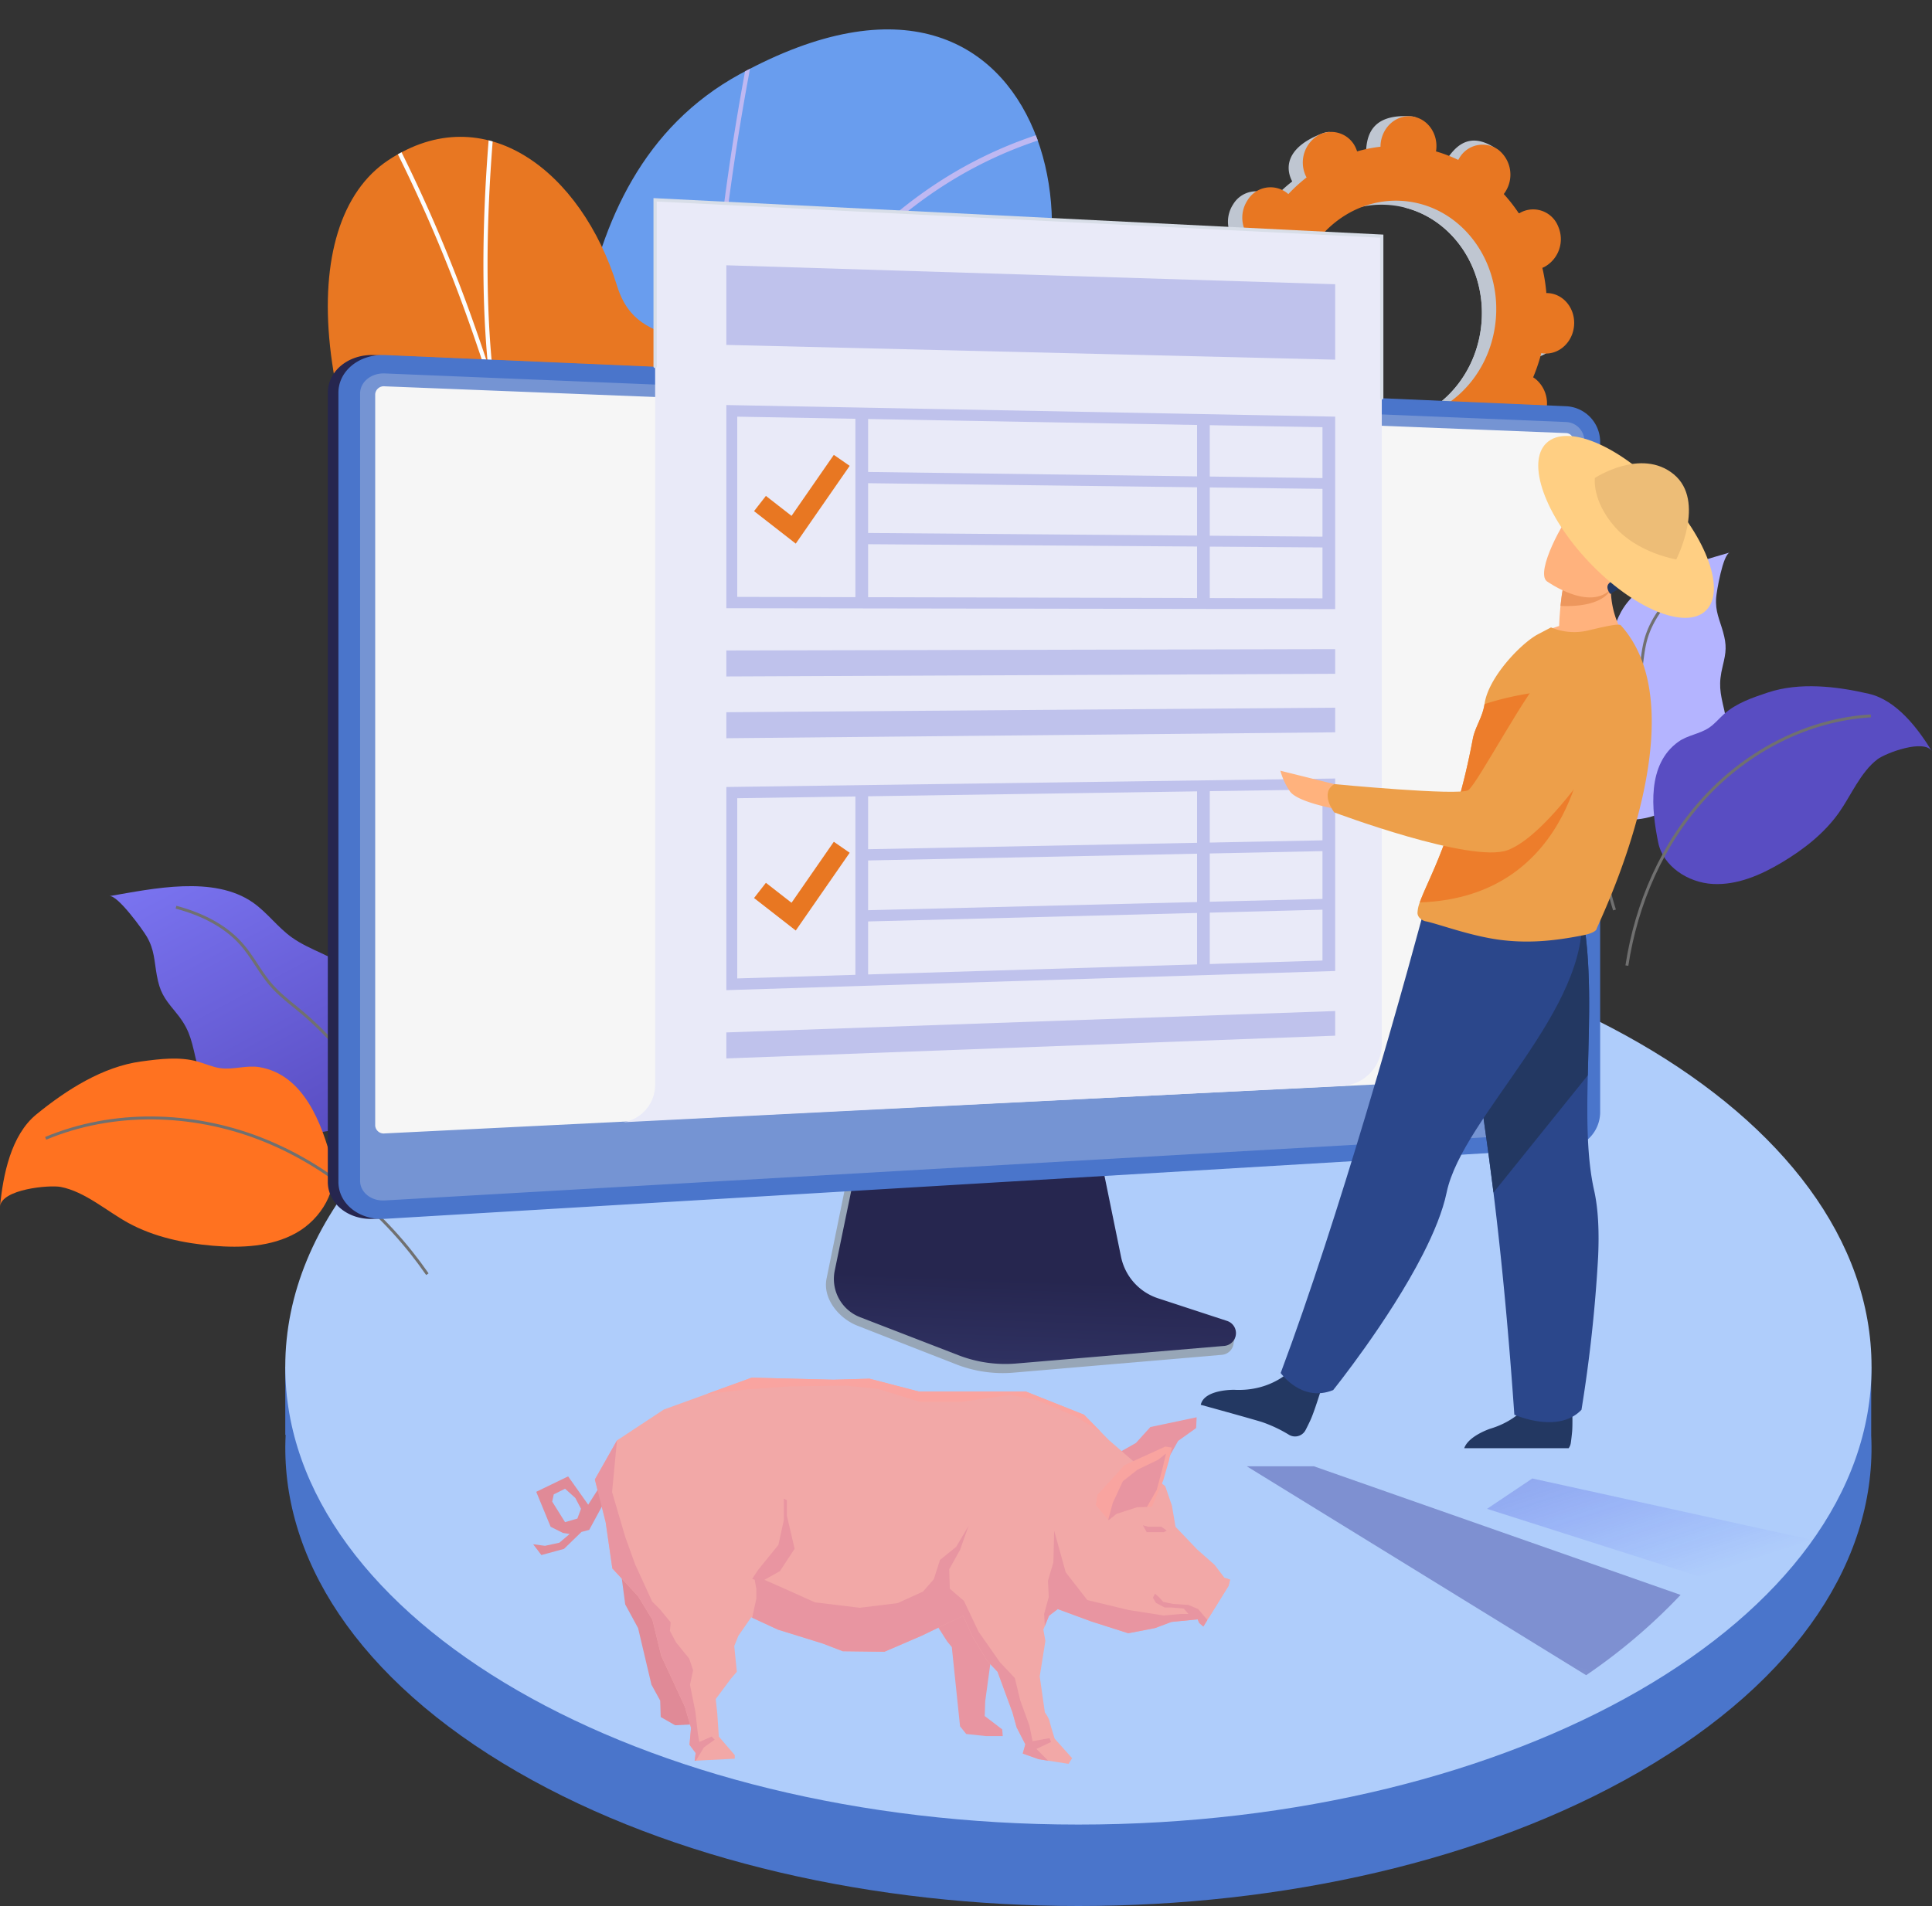 <svg xmlns="http://www.w3.org/2000/svg" xmlns:xlink="http://www.w3.org/1999/xlink" width="662.269" height="653.527" viewBox="0 0 662.269 653.527">
  <rect x="0" y="0" width="662.269" height="653.527" fill="#333333" stroke="none"/>
  <defs>
    <linearGradient id="linear-gradient" x1="-7.146" y1="0.935" x2="-6.204" y2="1.802" gradientUnits="objectBoundingBox">
      <stop offset="0" stop-color="#8b8bff"/>
      <stop offset="0.617" stop-color="#b4b4ff"/>
    </linearGradient>
    <linearGradient id="linear-gradient-2" x1="-1.205" y1="0.095" x2="-0.258" y2="0.095" gradientUnits="objectBoundingBox">
      <stop offset="0" stop-color="#7c76f3"/>
      <stop offset="1" stop-color="#594dc2"/>
    </linearGradient>
    <linearGradient id="linear-gradient-3" x1="0.208" y1="-0.117" x2="0.853" y2="0.972" xlink:href="#linear-gradient-2"/>
    <linearGradient id="linear-gradient-4" x1="0.698" y1="0.643" x2="-0.389" y2="-0.574" gradientUnits="objectBoundingBox">
      <stop offset="0" stop-color="#0006ff" stop-opacity="0"/>
      <stop offset="1" stop-color="#302c8b"/>
    </linearGradient>
    <linearGradient id="linear-gradient-5" x1="-2.242" y1="0.753" x2="-1.597" y2="-0.386" gradientUnits="objectBoundingBox">
      <stop offset="0" stop-color="#5457d4" stop-opacity="0"/>
      <stop offset="1" stop-color="#302c8b"/>
    </linearGradient>
    <clipPath id="clip-path">
      <rect id="Rectangle_5717" data-name="Rectangle 5717" width="264.774" height="378.16" transform="translate(0)" fill="none"/>
    </clipPath>
    <clipPath id="clip-path-2">
      <path id="Path_57879" data-name="Path 57879" d="M887.724,1018c-34.091-70.137,13.8-103.144,32.216-121.007,27.771-26.939,43.045-67.072,2.863-87.165s1.3-100.736,51.058-135.493c48.7-34.013,28.778-170.146-81.983-109.556-66.147,36.185-56.862,129.074-60.556,177.152s-57.9,49.038-40.007,109.025c15.285,51.239,35.411,113.538,12.074,146.87S904.433,1052.371,887.724,1018Z" transform="translate(-787.704 -549.433)" fill="none"/>
    </clipPath>
    <clipPath id="clip-path-3">
      <path id="Path_57882" data-name="Path 57882" d="M717.494,1134.4c31.6-71.055-45-94.567-11.234-189.336,8.98-25.206,34.007-70.071,21.262-98.236-14.52-32.088-39.1-16.392-46.854-41.443-12.124-39.153-45.295-64.915-78.337-43.127-32.612,21.5-27.75,92.678,20.652,167.971,28.987,58.212,25.331,70.623,11.35,98.788-9.793,19.727-47.572,66.129-28.923,98.371S705.848,1160.589,717.494,1134.4Z" transform="translate(-581.52 -754.301)" fill="none"/>
    </clipPath>
    <linearGradient id="linear-gradient-6" x1="0.434" y1="1.819" x2="0.507" y2="0.645" gradientUnits="objectBoundingBox">
      <stop offset="0" stop-color="#444b8c"/>
      <stop offset="0.996" stop-color="#26264f"/>
    </linearGradient>
    <linearGradient id="linear-gradient-7" x1="0.378" y1="0.48" x2="0.132" y2="0.522" gradientUnits="objectBoundingBox">
      <stop offset="0" stop-color="#444b8c"/>
      <stop offset="0.395" stop-color="#383c74"/>
      <stop offset="0.996" stop-color="#26264f"/>
    </linearGradient>
  </defs>
  <g id="Group_4003" data-name="Group 4003" transform="translate(-282.21 -66.953)">
    <path id="Path_1" data-name="Path 1" d="M616.141,371.1h.01V347.745h-4.212c-9.478-30.429-34.566-59.556-75.3-83.076-106.175-61.3-278.319-61.3-384.495,0-40.737,23.52-65.825,52.647-75.3,83.076H72.51V371.1h.126c-2.086,41.679,24.407,83.747,79.5,115.558,106.177,61.3,278.321,61.3,384.5,0C591.737,454.846,618.23,412.778,616.141,371.1Z" transform="translate(307.488 187.847)" fill="#4a75cb" fill-rule="evenodd"/>
    <g id="Group_2" data-name="Group 2" transform="translate(818.705 256.408)">
      <path id="Path_3" data-name="Path 3" d="M428.22,217.266c1.6,6.795-1.273,13.867-5.054,19.734-4.12,6.4-9.566,12.174-16.492,15.32s-15.48,3.308-21.861-.837c-7.572-4.921-10.6-14.593-11.112-23.609-.269-4.706.022-9.571,1.975-13.86,2.743-6.022,8.1-10.4,11.277-16.191,2.505-4.575,3.342-9.9,5.846-14.413,6.835-12.337,24.677-16.654,37.253-20.346-2.347.689-4.5,13.325-4.661,15.571-.337,4.588,1.19,7.423,2.372,11.627,1.3,4.64,1.07,6.888-.086,11.6C426.121,208.2,426.714,210.87,428.22,217.266Z" transform="translate(-373.617 -163.065)" fill="url(#linear-gradient)"/>
      <path id="Path_4" data-name="Path 4" d="M408.857,170.044c-5.7,4.937-10.624,11.121-12.594,18.4-1.3,4.79-1.273,9.858-2.562,14.649-1.048,3.9-2.939,7.511-4.579,11.2a94.482,94.482,0,0,0-3.529,66.714" transform="translate(-368.647 -158.45)" fill="none" stroke="#707070" stroke-miterlimit="10" stroke-width="1"/>
      <g id="Group_1" data-name="Group 1" transform="translate(21.185 45.837)">
        <path id="Path_5" data-name="Path 5" d="M393.494,244.2c-2.283-11.255-3.937-26.742,6.944-34.52,3.116-2.228,7.233-2.636,10.426-4.751,1.974-1.307,3.484-3.193,5.251-4.766,4.172-3.71,9.627-5.567,14.923-7.333,10.909-3.64,23.637-2.158,34.716.427,9.446,2.2,16.736,11.8,21.6,19.721-2.7-4.4-15.91.633-18.646,2.695-5.84,4.4-9.134,12.523-13.269,18.352-5.024,7.082-12.024,12.553-19.474,17.013-7.233,4.333-15.367,7.886-23.785,7.416S395.169,252.464,393.494,244.2Z" transform="translate(-382.767 -190.656)" fill="url(#linear-gradient-2)"/>
        <path id="Path_6" data-name="Path 6" d="M470,196.777c-21.543,1.273-42.069,11.953-56.74,27.782s-23.642,36.505-26.89,57.839" transform="translate(-386.369 -186.609)" fill="none" stroke="#707070" stroke-miterlimit="10" stroke-width="1"/>
      </g>
    </g>
    <path id="Path_88" data-name="Path 88" d="M271.88,0c150.155,0,271.88,70.278,271.88,156.97S422.035,313.94,271.88,313.94,0,243.662,0,156.97C0,106.689,40.948,61.929,104.839,33.111,150.765,12.4,208.815,0,271.88,0Z" transform="translate(379.994 378.619)" fill="#afcdfb"/>
    <g id="Group_4" data-name="Group 4" transform="translate(282.21 370.793)">
      <path id="Path_8" data-name="Path 8" d="M102.808,290.9c1.8,7.9,8.4,13.8,15.335,17.992,7.559,4.564,16.183,7.806,25.007,7.554s17.822-4.452,22.358-12.026c5.383-8.993,3.6-20.616-.463-30.279-2.12-5.042-4.906-9.964-9.13-13.438-5.931-4.876-13.751-6.7-20.014-11.122-4.946-3.491-8.532-8.609-13.446-12.039-13.418-9.371-34.219-4.768-49.209-2.2,2.8-.48,11.484,11.6,12.8,13.852,2.695,4.61,2.548,8.343,3.462,13.328,1.008,5.5,2.4,7.725,6.007,12.046C100.374,280.38,101.115,283.462,102.808,290.9Z" transform="translate(-35.748 -231.919)" fill="url(#linear-gradient-3)"/>
      <path id="Path_9" data-name="Path 9" d="M86.985,236.269c8.466,2.234,16.747,6.17,22.517,12.755,3.794,4.329,6.356,9.625,10.144,13.961,3.083,3.529,6.894,6.33,10.488,9.34a109.648,109.648,0,0,1,37.716,67.736" transform="translate(-26.662 -229.042)" fill="none" stroke="#707070" stroke-miterlimit="10" stroke-width="1"/>
      <g id="Group_3" data-name="Group 3" transform="translate(0 59.123)">
        <path id="Path_10" data-name="Path 10" d="M164.437,302.877c-3.364-12.9-9.541-29.88-24.851-32.435-4.384-.733-8.883.942-13.292.366-2.725-.356-5.258-1.55-7.9-2.287-6.241-1.74-12.873-.891-19.294-.03-13.231,1.773-25.738,9.812-35.967,18.158-8.722,7.117-11.426,20.831-12.455,31.576.57-5.965,16.907-7.457,20.809-6.706,8.33,1.6,15.91,8.394,23.195,12.362,8.848,4.818,18.937,6.947,28.976,7.8,9.75.826,20.04.38,28.574-4.406S166.908,312.347,164.437,302.877Z" transform="translate(-50.674 -267.507)" fill="#ff7220"/>
        <path id="Path_11" data-name="Path 11" d="M60.092,286.76c23.1-9.665,49.948-9,73.313.008s43.268,25.988,57.539,46.568" transform="translate(-44.446 -259.406)" fill="none" stroke="#707070" stroke-miterlimit="10" stroke-width="1"/>
      </g>
    </g>
    <g id="Group_13" data-name="Group 13" transform="translate(709.599 569.713)" opacity="0.38">
      <path id="Path_63" data-name="Path 63" d="M352.705,329.092l110.618,35.313,14.45-21.675L368.221,318.685Z" transform="translate(-270.348 -314.508)" fill-rule="evenodd" fill="url(#linear-gradient-4)"/>
      <path id="Path_64" data-name="Path 64" d="M334.388,339.417l116.329,71.629a197.48,197.48,0,0,0,32.368-27.531l-125.7-44.1Z" transform="translate(-334.388 -339.417)" fill-rule="evenodd" fill="url(#linear-gradient-5)"/>
    </g>
    <g id="Group_4002" data-name="Group 4002" transform="translate(464.971 539.325)">
      <path id="Path_1026" data-name="Path 1026" d="M313.071,257.507l-2.379,2.641L308.31,262l.528,1.851,1.467,2.305,6.734-10.855.528-2.117-1.6-.582Z" transform="translate(-78.676 -183.897)" fill="#f9a4a0"/>
      <g id="Group_4001" data-name="Group 4001" transform="translate(0 0)">
        <path id="Path_1018" data-name="Path 1018" d="M247.327,251.7l1.586,11.99,4.406,8.112,4.582,19.4,3,5.461.179,5.64,4.934,2.823,7.05-.352-9.87-22.922-6.7-25.032Z" transform="translate(-217.356 -185.942)" fill="#e08a97"/>
        <path id="Path_1019" data-name="Path 1019" d="M280.281,264.162l4.057,6.35,1.586,1.938,2.82,27.152,2.117,2.641,6.7.707h5.819l-.176-2.29-6-4.582.176-5.119,2.648-19.393-8.818-17.278Z" transform="translate(-142.415 -180.064)" fill="#e895a1"/>
        <path id="Path_1020" data-name="Path 1020" d="M299.182,248.458l6.878-3.881L311,239.116l15.865-3.351-.172,3.7-6.171,4.406-10.049,17.809Z" transform="translate(-99.432 -222.188)" fill="#e895a1"/>
        <path id="Path_1021" data-name="Path 1021" d="M412.3,244.312l8.46,8.64,7.933,6.876,11.46,8.991,2.292,6.7,1.234,7.232,7.4,7.753,5.995,5.294,3.35,4.4,1.941.7-.527,2.118L453.2,316.951l-1.408-1.234-.527-1.231-8.994.877-5.641,2.118-9.168,1.765-12.7-4.057-11.459-4.23-3,2.289-1.935,4.761.7,3.883-1.942,12.157,1.762,12.344a13.424,13.424,0,0,1,1.585,2.822c0,.527,1.765,6.175,1.765,6.175l5.992,6.7-1.234,1.938-10.225-1.588-5.464-1.938.881-3.169-2.993-5.822-1.415-5.114-5.111-13.928-3.526-3.7-5.111-8.46-3.172-7.052-14.285,6.872L343.9,325.589l-14.282-.174-6.879-2.645-15.336-4.76-9.167-4.23-4.41,6.342-1.408,3.53.877,8.814-2.112,2.469-5.114,6.876.527,4.937.531,7.933,5.464,6.352v1.234l-13.748.7.347-2.646-2.112-2.822.524-5.815-2.108-7.229L267.379,327l-3-12.337-4.937-8.11-8.814-9.518-2.292-15.869-3.7-14.632,7.583-13.4,16.046-10.585,30.145-10.929,28.033.7,12.34-.35,16.924,4.407h36.673Z" transform="translate(-223.481 -231.618)" fill="#f2a8a7"/>
        <path id="Path_1022" data-name="Path 1022" d="M304.135,261.926l-2.644,2.117-4.409-5.116.531-3.52,9.34-10.228,13.931-6.344,2.292.348-1.059,4.588-1.937,6.7-3.879,8.991-5.116.179Z" transform="translate(-104.208 -215.206)" fill="#f9a4a0"/>
        <path id="Path_1023" data-name="Path 1023" d="M261.092,245.306l-4.053,6.349-6.879-9.7-10.932,5.291,4.937,11.99,4.233,2.115,2.292.347-3.529,3-4.934,1.064-4.053-.534,2.819,3.7,7.756-2.115L254.74,261l2.645-.7,5.648-10.405Zm-7.76,11.109-4.23,1.234L244.7,250.6l.53-2.469,3.877-1.945,3.523,3.173,1.945,3.706Z" transform="translate(-238.173 -208.106)" fill="#e08a97"/>
        <path id="Path_1024" data-name="Path 1024" d="M341.125,273.114l-5.291-.352-3.351-.7-1.41-1.592-1.407-1.231-.71,1.41,1.058,1.762,3,1.589h2.468l4.054.352,1.589,1.855h-2.647l-5.819.524-11.9-1.848-14.28-3.441-7.411-9.522-3.958-14.279-.269,10.846-1.854,6.343.269,5.554-1.586,5.823.24,4.131,1.432-3.517,3-2.289,11.459,4.23,12.7,4.057,9.17-1.765,5.64-2.116,8.994-.879.528,1.231,1.406,1.234,1.4-2.245-3.159-3.747Z" transform="translate(-116.513 -195.187)" fill="#e895a1"/>
        <path id="Path_1025" data-name="Path 1025" d="M264.21,271.676l6.612-3.7,5.023-7.67-2.644-11.37v-5.289l-1.055-.531v7.405l-1.855,8.463-6.874,8.464-2.117,3.172Z" transform="translate(-186.226 -201.637)" fill="#e995a1"/>
        <path id="Path_1028" data-name="Path 1028" d="M315.537,241.675l-7.14,3.437-5.023,3.965-3.44,7.408-1.548,5.746.141.16,2.644-2.117,7.05-2.289,3.428-.122,3.361-5.874,1.851-6.878,1.324-5.551Z" transform="translate(-101.244 -213.554)" fill="#e895a1"/>
        <path id="Path_1030" data-name="Path 1030" d="M288.378,249.657l-.265,7.933,7.405,11.108,8.195,10.58,5.826,12.956,3.434,9.522,3.178,13.487-2.916,1.855-2.117-5.557-5.288-12.428-1.848-7.4-4.761-5.557-5.285-7.667-2.91-6.35-4.233-4.758-6.35-2.91,1.586-9.522Z" transform="translate(-142.048 -190.595)" fill="#f2a8a7"/>
        <path id="Path_1032" data-name="Path 1032" d="M252.218,238.188l-7.584,13.4,3.7,14.631,2.293,15.869,8.815,9.519,4.937,8.112,3,12.336,8.108,17.458,2.11,7.229-.524,5.816,2.114,2.82-.349,2.648.435-.026,2.737-4.553,3.7-2.647-1.059-1.062-4.23,1.855-.531-3.178-.793-7.14-1.851-9.256,1.058-5.026-1.324-3.965-4.5-5.554-2.117-3.965.268-2.913-3.7-4.5-2.647-2.641-5.819-12.693-3.434-9.522-4.5-15.338Z" transform="translate(-223.481 -216.676)" fill="#e895a1"/>
        <path id="Path_1033" data-name="Path 1033" d="M325.482,258.789l-2.114,6.609-3.7,4.233-8.729,3.965-12.956,1.589-15.341-1.851-10.577-4.758-6.612-2.91-3.7-1.324.793,4.5v3.175L261.1,278.6l8.844,4.083,15.338,4.761,6.878,2.644,14.282.176,12.69-5.467,13.918-6.7-.694-1.851-3.437-5.023-.265-9.256,3.7-6.612,2.909-8.2-4.233,7.143Z" transform="translate(-186.029 -196.289)" fill="#e895a1"/>
        <path id="Path_1034" data-name="Path 1034" d="M312.777,312.6l3.236.505-4.029-4.029,5.027-2.379-.531-1.324-5.82,1.055-1.055-5.289-3.172-8.725-1.854-7.671-5.026-5.288-7.4-10.577-5.026-10.583-5.554-4.758,1.7,11.607,3.594-1.733,3.172,7.053,5.109,8.46,3.527,3.7,5.113,13.928,1.413,5.116,2.993,5.819-.88,3.172Z" transform="translate(-139.474 -181.778)" fill="#e895a1"/>
        <path id="Path_1035" data-name="Path 1035" d="M310.208,248.922l-1.855-1.324h-4.5l-1.848-.524,1.32,2.379h5.816Z" transform="translate(-93.002 -196.471)" fill="#e895a1"/>
        <path id="Path_1036" data-name="Path 1036" d="M391.475,250.248l-5.811-5.936-19.926-7.933H329.064l-16.924-4.407-12.34.35-28.033-.7-15.418,5.589,13.565-1.535,14.547-1.061,19.566-.262,10.847,1.061,14.54,4.5H343.7l16.656-2.38s8.467,1.588,9.259,1.85,13.224,5.556,13.224,5.556l7.671,4.761Z" transform="translate(-196.839 -231.618)" fill="#f9a4a0"/>
      </g>
    </g>
    <g id="Group_3966" data-name="Group 3966" transform="translate(693.824 106.762)">
      <path id="Path_57874" data-name="Path 57874" d="M2358.43,797.561c5.277.444,9.943-3.826,10.424-9.538s-3.406-10.7-8.681-11.147c-.273-.023-.542-.026-.814-.025a59.632,59.632,0,0,0-1.373-8.648c.252-.1.5-.209.748-.335a10.86,10.86,0,0,0,4.686-13.834,9.2,9.2,0,0,0-12.73-4.885c-.251.13-.49.275-.727.424a54.54,54.54,0,0,0-5.2-6.68c.175-.228.347-.459.507-.705a10.861,10.861,0,0,0-2.306-14.423,9.2,9.2,0,0,0-13.365,2.687c-.155.242-.3.492-.432.742a48.623,48.623,0,0,0-7.634-2.92c.045-.288.089-.577.114-.873.483-5.712,1.522-12.161-3.759-12.523-12.216-.837-14.863,5.2-15.343,10.914-.026.3-.03.589-.033.88a48.607,48.607,0,0,0-8.015,1.6c-.091-.27-.188-.538-.3-.8-2.22-5.169-1.82-8.617-6.867-6.68-11.008,4.223-12.769,10.46-10.549,15.629.117.27.248.527.382.781a55.05,55.05,0,0,0-6.245,5.716c-.208-.186-.419-.369-.647-.539a9.2,9.2,0,0,0-13.366,2.686,10.86,10.86,0,0,0,2.306,14.423c.222.166.45.313.683.456a59.557,59.557,0,0,0-2.8,8.3c-.263-.046-.533-.089-.805-.112-5.277-.445-9.944,3.825-10.425,9.538s3.406,10.7,8.682,11.147c.273.023.544.026.812.024a59.879,59.879,0,0,0,1.375,8.649c-.251.1-.5.209-.748.335a10.866,10.866,0,0,0-4.687,13.834,9.2,9.2,0,0,0,12.73,4.885c.253-.129.492-.275.727-.423a54.994,54.994,0,0,0,5.2,6.679c-.175.227-.347.459-.506.706a10.858,10.858,0,0,0,2.305,14.422c4.326,3.241,13.7,1.758,16.751-2.966.155-.242-3.091-.212-2.954-.462a48.661,48.661,0,0,0,7.634,2.919c-.046.288-.09.578-.114.874-.481,5.712,3.405,10.7,8.68,11.147s9.942-3.826,10.423-9.538c.025-.3.031-.588.032-.88a48.6,48.6,0,0,0,8.015-1.6c.093.27.186.538.3.8a9.2,9.2,0,0,0,12.729,4.884,10.86,10.86,0,0,0,4.687-13.833c-.117-.27-.248-.527-.382-.78a55.1,55.1,0,0,0,6.246-5.716c.206.186.418.369.645.539a9.2,9.2,0,0,0,13.366-2.687,10.859,10.859,0,0,0-2.3-14.422c-.222-.166-.449-.312-.679-.456a59.831,59.831,0,0,0,2.8-8.3C2357.892,797.5,2358.157,797.538,2358.43,797.561Zm-54.236,22.834c-19.152-1.613-33.263-19.733-31.518-40.472s18.69-36.243,37.842-34.63,33.264,19.733,31.518,40.472S2323.349,822.007,2304.195,820.394Z" transform="translate(-2245.818 -714.8)" fill="#bfc6d1"/>
      <path id="Path_57875" data-name="Path 57875" d="M2677.59,788.571a10.862,10.862,0,0,0,4.685-13.834,9.2,9.2,0,0,0-12.73-4.884c-.25.129-.489.274-.726.423a54.89,54.89,0,0,0-5.2-6.68c.174-.227.347-.459.506-.706,3.054-4.724,5.4-14.1.764-16.875-8.8-5.276-13.383.415-16.438,5.139-.155.243-.294.491-.429.742a48.68,48.68,0,0,0-7.635-2.919c.047-.288.089-.577.114-.873a10.727,10.727,0,0,0-2.62-8.062q-1.766,13.4-3.3,26.821c16.438,4.139,27.9,20.793,26.316,39.6-1.341,15.941-11.668,28.779-25.067,33.138.03,1.742.075,3.489.06,5.234-.047,4.735-.352,9.479-.664,14.22q1.953-.394,3.855-.943c.09.27.187.539.3.8,2.222,5.169,7.183,8.311,16.031,4.159,4.9-2.3,3.605-7.939,1.384-13.108-.116-.271-.246-.527-.381-.781a54.9,54.9,0,0,0,6.246-5.715c.207.186.419.369.645.538,4.328,3.242,14.038,1.422,17.092-3.3s-1.7-10.564-6.032-13.806c-.223-.166-.449-.312-.68-.456a59.771,59.771,0,0,0,2.8-8.3c.265.047.532.09.805.112,5.276.445,9.943-3.826,10.423-9.538s-3.4-10.7-8.68-11.147c-.272-.023-.544-.026-.813-.024a59.957,59.957,0,0,0-1.374-8.648C2677.091,788.8,2677.342,788.7,2677.59,788.571Z" transform="translate(-2564.674 -735.504)" fill="#bfc6d1"/>
      <path id="Path_57876" data-name="Path 57876" d="M2385.8,796.4c5.275.444,9.942-3.826,10.423-9.538s-3.406-10.7-8.681-11.146c-.274-.023-.544-.026-.813-.024a59.5,59.5,0,0,0-1.375-8.648c.251-.1.5-.209.747-.336a10.86,10.86,0,0,0,4.687-13.833,9.2,9.2,0,0,0-12.73-4.884c-.25.129-.491.275-.727.423a55.067,55.067,0,0,0-5.2-6.68c.172-.227.345-.458.5-.706a10.859,10.859,0,0,0-2.305-14.422,9.2,9.2,0,0,0-13.367,2.687c-.156.242-.3.491-.43.742a48.578,48.578,0,0,0-7.635-2.919c.046-.288.091-.577.115-.874.482-5.712-3.405-10.7-8.68-11.147s-9.942,3.826-10.423,9.538c-.025.3-.032.588-.033.88a48.649,48.649,0,0,0-8.016,1.6c-.09-.27-.186-.539-.3-.8a9.2,9.2,0,0,0-12.73-4.884,10.863,10.863,0,0,0-4.685,13.834c.118.27.246.527.382.781a54.987,54.987,0,0,0-6.246,5.716c-.208-.186-.419-.37-.643-.539a9.2,9.2,0,0,0-13.369,2.687,10.861,10.861,0,0,0,2.306,14.422c.222.166.45.313.681.456a59.934,59.934,0,0,0-2.8,8.3c-.266-.047-.532-.089-.805-.112-5.277-.445-9.942,3.826-10.424,9.538s3.407,10.7,8.682,11.147c.273.023.543.025.813.023a59.986,59.986,0,0,0,1.375,8.649c-.251.1-.5.209-.748.336a10.86,10.86,0,0,0-4.685,13.833,9.2,9.2,0,0,0,12.728,4.884c.252-.129.492-.274.727-.423a54.817,54.817,0,0,0,5.2,6.68c-.174.228-.348.459-.507.706a10.862,10.862,0,0,0,2.307,14.422,9.2,9.2,0,0,0,13.368-2.687c.154-.242.294-.491.43-.741a48.631,48.631,0,0,0,7.635,2.92c-.048.287-.089.576-.116.873-.48,5.711,3.406,10.7,8.681,11.146s9.941-3.826,10.422-9.538c.026-.3.031-.589.033-.88a48.664,48.664,0,0,0,8.018-1.6c.09.269.185.539.3.8a9.2,9.2,0,0,0,12.73,4.885A10.86,10.86,0,0,0,2365.3,828.1c-.116-.27-.246-.527-.381-.781a54.782,54.782,0,0,0,6.245-5.716c.208.187.421.369.646.538a9.2,9.2,0,0,0,13.366-2.686,10.861,10.861,0,0,0-2.3-14.422c-.223-.166-.452-.313-.68-.456a60,60,0,0,0,2.8-8.3C2385.259,796.331,2385.528,796.374,2385.8,796.4Zm-54.238,22.833c-19.152-1.613-33.263-19.732-31.515-40.472s18.688-36.243,37.841-34.63,33.264,19.733,31.517,40.472S2350.715,820.843,2331.563,819.23Z" transform="translate(-2268.266 -715.012)" fill="#e87722"/>
    </g>
    <g id="Group_3973" data-name="Group 3973" transform="translate(383.553 66.953)" clip-path="url(#clip-path)">
      <g id="Group_3969" data-name="Group 3969" transform="translate(48.1 10.075)">
        <g id="Group_3968" data-name="Group 3968">
          <g id="Group_3967" data-name="Group 3967" clip-path="url(#clip-path-2)">
            <path id="Path_57877" data-name="Path 57877" d="M973.863,674.329c-49.76,34.757-83.479,104.793-46.411,133.888,32.763,25.715,20.26,61.832-7.511,88.77-13.822,13.408-44.248,35.348-44.153,75.114-2.476-.377,23.028,63.7,20.517,64.37-11.2,2.969-33.448-6.582-33.962,8.084l-66.523-27.286c1.632-15.546,7.7-29.883,17.128-43.346,23.337-33.333-6.347-71.732-21.631-122.972C773.423,790.964,827.631,790,831.324,741.926s-5.591-140.968,60.556-177.152C1002.641,504.183,1022.558,640.316,973.863,674.329Z" transform="translate(-787.704 -549.432)" fill="#699dee"/>
            <path id="Path_57878" data-name="Path 57878" d="M1016.881,583.483l-.26-1.928c-50.371,10.163-90.131,44.108-118.173,100.893q-5.091,10.31-9.669,21.626c-4.618-64.494,14.364-152.47,14.559-153.363l-1.414-.591c-.2.91-19.783,91.673-14.406,156.757l.151-.016c-16.493,41.724-27.847,93.293-33.814,153.774-1.2,12.143-2.133,24.246-2.851,36.205-10.919-56.216-55.4-96.473-55.87-96.888l-.8,1.609c.477.426,47.762,43.223,56.292,101.861-.7,13.083-1.143,25.964-1.38,38.5,0,0,0,.009,0,.013h0c-.423,22.386-.193,43.681.4,63.067l1.457-.387c-.579-19.184-.8-40.235-.389-62.356,17.552-90.78,111.966-108.012,112.9-108.078l-.022-1.948c-.9-.05-91.524,16.964-112.7,102.292.6-23.752,1.963-48.608,4.433-73.627,6.317-64,20.808-136.41,52.342-191.644,49.7-37.406,95.344-15.408,95.8-15.18l.483-1.823c-.454-.228-44.877-21.671-94,13.083C934.427,624.17,968.789,593.187,1016.881,583.483ZM805.573,983.091l-1.113,1.234a40.749,40.749,0,0,0,3.144,3.428c4.3,4.486,12.281,12.823,20.338,23l1.728-.458A315.779,315.779,0,0,0,808.5,986.234C807.03,984.7,805.765,983.385,805.573,983.091Z" transform="translate(-793.144 -549.996)" fill="#beb8f2" style="mix-blend-mode: soft-light;isolation: isolate"/>
          </g>
        </g>
      </g>
      <g id="Group_3972" data-name="Group 3972" transform="translate(11.026 46.912)">
        <path id="Path_57880" data-name="Path 57880" d="M722.391,1079.239c-3.969-3.281,3.623,10.686-1.633,10.686-10.8,0-5.4,9.9-35.222,3.116h-83.35c6.105-25.12,25.521-50.675,32.145-64.021,13.981-28.164,17.638-40.576-11.35-98.788-48.4-75.292-53.265-146.467-20.652-167.97,33.044-21.788,66.214,3.974,78.338,43.127,7.758,25.05,32.334,9.355,46.853,41.443,12.744,28.165-12.282,73.031-21.262,98.237C682.8,1010.9,712.6,1042.352,722.391,1079.239Z" transform="translate(-581.519 -754.301)" fill="#e87722"/>
        <g id="Group_3971" data-name="Group 3971" transform="translate(0 0)">
          <g id="Group_3970" data-name="Group 3970" clip-path="url(#clip-path-3)">
            <path id="Path_57881" data-name="Path 57881" d="M651.5,862.3c-4.521-64.535,52.76-157.081,53.339-158.008l-1.177-.837c-.541.866-50.319,81.3-53.645,144.878q-2.543-22.447-6.326-44.228-2.784-16.006-6.246-31.629l.008,0c-.005-.013-.012-.026-.017-.039-4.281-19.366-9.317-38.246-15.079-56.5l.022,0c-4.388-35.731-1.233-74.353-.2-87.045.251-3.072.336-4.154.3-4.536l-1.408.134c.021.292-.123,2.048-.3,4.271-.964,11.794-3.75,45.907-.651,79.4a.134.134,0,0,1-.261.054q-2.13-6.452-4.377-12.792a524.6,524.6,0,0,0-28.8-66.736c-1.849-3.546-3.924-7.063-5.933-10.463-2.675-4.531-5.442-9.216-7.69-14.008l-1.264.675c2.279,4.858,5.064,9.575,7.758,14.136,2,3.384,4.063,6.883,5.894,10.393a523,523,0,0,1,28.716,66.538,644.253,644.253,0,0,1,20.7,71.518c-16.974-28.228-70.187-49.138-72.572-50.063l-.482,1.417c.611.237,61.2,24.036,74.284,54.115q3.428,15.526,6.207,31.442a807.028,807.028,0,0,1,11.388,148.3c-.074,5.724-.223,11.479-.41,17.252h1.414c.186-5.765.335-11.514.409-17.231a839.838,839.838,0,0,0-3.64-90.4Zm-60.058,79.867a303.117,303.117,0,0,1,23.854,27.769h1.793A305.693,305.693,0,0,0,592.4,941.062Z" transform="translate(-565.354 -631.196)" fill="#fcfdfe" style="mix-blend-mode: soft-light;isolation: isolate"/>
          </g>
        </g>
      </g>
    </g>
    <g id="Group_3975" data-name="Group 3975" transform="translate(565.334 451.742)">
      <path id="Path_57883" data-name="Path 57883" d="M1644.265,2706.069a19.154,19.154,0,0,1-12.7-14.42l-9.439-46.719-80.749,2.867-9.937,48.671c-1.392,6.816,4.179,13.654,10.6,16.165l33.783,13.219a43.931,43.931,0,0,0,19.75,2.864l71.4-6.109a4.429,4.429,0,0,0,4-3.924c.243-2.106,1.706-4.468-.286-5.129Z" transform="translate(-1531.225 -2642.857)" fill="#97a6b7"/>
      <path id="Path_57884" data-name="Path 57884" d="M1657.483,2693.773a18.99,18.99,0,0,1-12.687-14.239l-9.431-46.131-78.78,2.834-9.928,48.057a14.065,14.065,0,0,0,8.7,15.96l33.749,13.051a44.376,44.376,0,0,0,19.73,2.829l71.324-6.032a4.4,4.4,0,0,0,1-8.567Z" transform="translate(-1543.644 -2633.403)" fill="url(#linear-gradient-6)"/>
    </g>
    <path id="Path_57885" data-name="Path 57885" d="M597.439,1466.574c-8.756.521-15.92-5.16-15.92-12.667V1183.33c0-7.507,7.164-13.3,15.92-12.926l404.956,17.547a12.241,12.241,0,0,1,11.635,12.084V1430.16a12.488,12.488,0,0,1-11.635,12.272Z" transform="translate(-186.939 -981.708)" fill="url(#linear-gradient-7)"/>
    <path id="Path_57886" data-name="Path 57886" d="M617.679,1466.574c-8.756.521-15.92-5.16-15.92-12.667V1183.33c0-7.507,7.164-13.3,15.92-12.926l404.956,17.547a12.24,12.24,0,0,1,11.634,12.084V1430.16a12.488,12.488,0,0,1-11.634,12.272Z" transform="translate(-203.544 -981.708)" fill="#4a75cb"/>
    <path id="Path_57887" data-name="Path 57887" d="M1056.54,1222.16,651.584,1205.5c-4.681-.192-8.487,2.9-8.487,6.91v269.882c0,4.008,3.806,7.039,8.487,6.77l404.956-23.254a6.666,6.666,0,0,0,6.233-6.56v-230.63A6.534,6.534,0,0,0,1056.54,1222.16Z" transform="translate(-237.449 -1010.501)" fill="#d8dee8" opacity="0.3" style="mix-blend-mode: multiply;isolation: isolate"/>
    <path id="Path_57888" data-name="Path 57888" d="M675.215,1486.229a2.924,2.924,0,0,1-3.307-2.665v-250.8a2.957,2.957,0,0,1,3.307-2.7L1080.17,1246.1a2.554,2.554,0,0,1,2.437,2.522v215.04a2.586,2.586,0,0,1-2.437,2.546Z" transform="translate(-261.086 -1030.65)" fill="#f6f6f6"/>
    <path id="Path_57890" data-name="Path 57890" d="M1404.917,1163.979V886.916l-249.083-12.457v303.448a13,13,0,0,1-10.9,12.824h0l246.6-12.457A14.327,14.327,0,0,0,1404.917,1163.979Z" transform="translate(-649.047 -738.989)" fill="#e9eaf8"/>
    <g id="Group_3979" data-name="Group 3979" transform="translate(506.217 134.882)">
      <path id="Path_57891" data-name="Path 57891" d="M1452.078,940.249a.558.558,0,0,1-.559-.559V884.765l-247.965-12.4V928.9a.559.559,0,0,1-1.118,0v-57.71l.587.03L1452.637,883.7V939.69A.558.558,0,0,1,1452.078,940.249Z" transform="translate(-1202.436 -871.188)" fill="#d8dee8"/>
    </g>
    <g id="Group_3996" data-name="Group 3996" transform="translate(531.193 157.911)">
      <path id="Path_57892" data-name="Path 57892" d="M1550.06,1031.629l-208.705-5.06V999.263l208.705,6.5Z" transform="translate(-1341.355 -999.263)" fill="#bfc2ec"/>
      <g id="Group_3987" data-name="Group 3987" transform="translate(0 47.926)">
        <g id="Group_3985" data-name="Group 3985">
          <g id="Group_3980" data-name="Group 3980">
            <path id="Path_57893" data-name="Path 57893" d="M1550.06,1335.777l-208.705-.314V1265.8l208.705,3.976Zm-204.966-4.2,200.606.5v-58.666l-200.606-3.626Z" transform="translate(-1341.355 -1265.803)" fill="#bfc2ec"/>
          </g>
          <g id="Group_3981" data-name="Group 3981" transform="translate(44.233 2.501)">
            <path id="Path_57894" data-name="Path 57894" d="M1591.717,1344.539h-4.361v-64.828l4.361.072Z" transform="translate(-1587.356 -1279.711)" fill="#bfc2ec"/>
          </g>
          <g id="Group_3984" data-name="Group 3984" transform="translate(46.102 22.909)">
            <g id="Group_3982" data-name="Group 3982">
              <path id="Path_57895" data-name="Path 57895" d="M1757.861,1399.065l-160.111-2v-3.856l160.111,2.158Z" transform="translate(-1597.75 -1393.209)" fill="#bfc2ec"/>
            </g>
            <g id="Group_3983" data-name="Group 3983" transform="translate(0 20.93)">
              <path id="Path_57896" data-name="Path 57896" d="M1757.861,1514.61l-160.111-1.146v-3.855l160.111,1.3Z" transform="translate(-1597.75 -1509.609)" fill="#bfc2ec"/>
            </g>
          </g>
        </g>
        <g id="Group_3986" data-name="Group 3986" transform="translate(161.357 4.676)">
          <path id="Path_57897" data-name="Path 57897" d="M2243.1,1356.5l-4.361-.006v-64.687l4.361.07Z" transform="translate(-2238.739 -1291.811)" fill="#bfc2ec"/>
        </g>
      </g>
      <g id="Group_3995" data-name="Group 3995" transform="translate(0 175.977)">
        <g id="Group_3993" data-name="Group 3993">
          <g id="Group_3988" data-name="Group 3988">
            <path id="Path_57898" data-name="Path 57898" d="M1550.06,2043.956l-208.705,6.572v-69.659l208.705-2.91Zm-204.966,2.547,200.606-6.124v-58.666l-200.606,3Z" transform="translate(-1341.355 -1977.958)" fill="#bfc2ec"/>
          </g>
          <g id="Group_3989" data-name="Group 3989" transform="translate(44.233 3.879)">
            <path id="Path_57899" data-name="Path 57899" d="M1591.717,2064.485l-4.361.143V1999.6l4.361-.071Z" transform="translate(-1587.356 -1999.532)" fill="#bfc2ec"/>
          </g>
          <g id="Group_3992" data-name="Group 3992" transform="translate(46.102 21.163)">
            <g id="Group_3990" data-name="Group 3990">
              <path id="Path_57900" data-name="Path 57900" d="M1757.861,2099.354l-160.111,3.286v-3.856l160.111-3.128Z" transform="translate(-1597.75 -2095.656)" fill="#bfc2ec"/>
            </g>
            <g id="Group_3991" data-name="Group 3991" transform="translate(0 20.075)">
              <path id="Path_57901" data-name="Path 57901" d="M1757.861,2211l-160.111,4.14v-3.857l160.111-3.98Z" transform="translate(-1597.75 -2207.303)" fill="#bfc2ec"/>
            </g>
          </g>
        </g>
        <g id="Group_3994" data-name="Group 3994" transform="translate(161.357 2.202)">
          <path id="Path_57902" data-name="Path 57902" d="M2243.1,2054.827l-4.361.123v-64.688l4.361-.056Z" transform="translate(-2238.739 -1990.206)" fill="#bfc2ec"/>
        </g>
      </g>
      <path id="Path_57903" data-name="Path 57903" d="M1550.06,1739.753l-208.705.917v-8.917l208.705-.448Z" transform="translate(-1341.355 -1599.678)" fill="#bfc2ec"/>
      <path id="Path_57904" data-name="Path 57904" d="M1550.06,1851.333l-208.705,2.03v-8.916l208.705-1.562Z" transform="translate(-1341.355 -1691.197)" fill="#bfc2ec"/>
      <path id="Path_57905" data-name="Path 57905" d="M1550.06,2429.8l-208.705,7.8v-8.916l208.705-7.334Z" transform="translate(-1341.355 -2165.647)" fill="#bfc2ec"/>
    </g>
    <g id="Group_3999" data-name="Group 3999" transform="translate(693.824 216.42)">
      <path id="Path_66" data-name="Path 66" d="M884.349,1100.155s-12.763-2.289-15.227-5.969a23.8,23.8,0,0,1-3.244-7.027l18.471,4.587Z" transform="translate(-838.598 -972.364)" fill="#ffb27d"/>
      <path id="Path_67" data-name="Path 67" d="M1045.777,1586.5a4.038,4.038,0,0,1-.734,1.812h-35.8c1.468-4.226,8.9-6.677,8.9-6.677,12.379-3.688,16.211-13.138,16.211-13.138l11.606-1.554s.63,11.807.256,15.805C1046.079,1584.181,1045.929,1585.436,1045.777,1586.5Z" transform="translate(-918.934 -1241.225)" fill="#233862"/>
      <path id="Path_68" data-name="Path 68" d="M1003.294,1206.632s5.485,32.433,11.011,73.154q.848,6.3,1.633,12.658c3.128,25.392,5.437,51.383,7.146,76.161,0,0,14.986,6.774,23.02-1.682a500.338,500.338,0,0,0,5.705-52.435c.379-8.344.083-16.3-1.357-22.711-2.542-11.293-2.522-25.053-2.185-39.517.441-19.094,1.44-39.405-2.164-56.872Z" transform="translate(-915.603 -1033.014)" fill="#2b478b"/>
      <path id="Path_69" data-name="Path 69" d="M1003.294,1206.632s5.485,32.433,11.011,73.154q.848,6.3,1.633,12.658l32.33-40.184c.441-19.094,1.44-39.405-2.164-56.872Z" transform="translate(-915.603 -1033.014)" fill="#233862"/>
      <path id="Path_70" data-name="Path 70" d="M834.984,1554.147s-6.766,7.629-19.666,6.975c0,0-10.339-.224-11.5,5.145,0,0,16.727,4.59,20.99,5.909a46.964,46.964,0,0,1,9.27,4.377,4.056,4.056,0,0,0,5.662-1.621c.5-.957,1.061-2.088,1.664-3.393,1.687-3.643,5.033-14.983,5.033-14.983Z" transform="translate(-803.823 -1234.053)" fill="#233862"/>
      <path id="Path_71" data-name="Path 71" d="M866.131,1354.318s7.169,10.228,17.983,5.861c0,0,19.048-23.639,30.744-46.536,3.8-7.438,6.823-14.8,8.165-21.239,5.481-26.288,49.776-62.985,46.221-97.021H915.322s-8.428,31.8-20.247,71.151C886.556,1294.891,876.282,1327.175,866.131,1354.318Z" transform="translate(-838.739 -1033.011)" fill="#2b478b"/>
      <path id="Path_72" data-name="Path 72" d="M1062.5,951.561c10.756,6.07,32.77.469,32.77.469s-5.794-6.622-5.932-17.791a35.131,35.131,0,0,1,1.054-8.889l-13.2,6.705-4.321,2.19s-.406,2.027-.779,5.748c-.187,1.873-.364,4.174-.475,6.869A28.107,28.107,0,0,0,1062.5,951.561Z" transform="translate(-948.779 -881.69)" fill="#ffb27d"/>
      <path id="Path_73" data-name="Path 73" d="M972.81,1072.046c0,1.887,2.176,2.791,2.646,2.881,4.334.8,16.441,5.506,27.356,6.587,9.183.964,17.708.048,27.079-1.833,1.24-.247,4.155-1.033,4.362-2.225.254-1.3,36.133-73.143,8.24-104-.654-.723-6.16.578-11.19,1.778a20.676,20.676,0,0,1-12.726-1.041l-4.72,2.48c-5.8,3.232-16.772,14.711-18.06,23.723-.008.035-.008.063-.015.1-.667,4.527-3.259,7.9-4.01,11.907q-.423,2.232-.86,4.362-.858,4.175-1.771,7.951c-.889,3.687-1.8,7.09-2.722,10.24-.5,1.736-1.014,3.4-1.523,4.988-.277.861-.552,1.7-.828,2.515-1.811,5.381-3.582,9.854-5.167,13.6-2.06,4.851-3.8,8.476-4.879,11.258-.158.406-.31.8-.441,1.171A11.185,11.185,0,0,0,972.81,1072.046Z" transform="translate(-898.52 -908.528)" fill="#ed9f4a"/>
      <path id="Path_74" data-name="Path 74" d="M1084.331,948.436c15.184.606,17.241-5.754,17.241-5.754a25.253,25.253,0,0,0-12.141-2.183l-4.322,2.19S1084.7,944.714,1084.331,948.436Z" transform="translate(-961.014 -890.134)" fill="#ed975d"/>
      <path id="Path_75" data-name="Path 75" d="M1072.416,904.991s16.021,11.5,23.028,1.41,13.792-15.4,3.859-23.165-14.615-5.313-17.774-2.515S1068.43,901.741,1072.416,904.991Z" transform="translate(-953.816 -855.165)" fill="#ffb27d"/>
      <path id="Path_76" data-name="Path 76" d="M1092.4,868.5a22.374,22.374,0,0,1,1.731-5.9s.934,3.718,7.995,3.206,18.253.668,21.982,8.411a15.934,15.934,0,0,1,.639,1.519,17.369,17.369,0,0,0,.838-4.288c1.34,3.333,0,7.5,0,7.5h0c.019.12.036.243.054.365,1.559,1.268,2.868,5.209,2.868,5.209a4.844,4.844,0,0,0-2.641-2.259c.033,6.026-2.506,11.916-6.963,13.669-6.518,2.564-6.464.608-13.019,4.792,0,0-1.758-2.1-.56-3.509s5.729-3.462,3.2-5.514-3.464.256-4.4-1.154,3.729-5.514-2.265-9.36S1091.871,871.959,1092.4,868.5Z" transform="translate(-965.51 -846.526)" fill="#233862"/>
      <path id="Path_77" data-name="Path 77" d="M974.566,1116.582c54.056-1.818,56.872-57.506,56.872-57.506s-23.275,11.347-44.035,23.971c-.778,2.68-1.572,5.181-2.35,7.5-1.812,5.382-3.583,9.855-5.167,13.6-2.059,4.85-3.8,8.475-4.879,11.258C974.849,1115.817,974.7,1116.209,974.566,1116.582Z" transform="translate(-899.504 -956.627)" fill="#ed7d2b"/>
      <path id="Path_78" data-name="Path 78" d="M1000.3,1068.7a20.1,20.1,0,0,0,7.613-.207c17.1-3.7,29.327-43.851,29.327-43.851-.187-.323-13.037.318-26.054,4.61-.668,4.527-3.26,7.9-4.011,11.907q-.423,2.233-.861,4.362-.858,4.175-1.77,7.952c-.889,3.686-1.8,7.09-2.722,10.239C1001.322,1065.446,1000.811,1067.114,1000.3,1068.7Z" transform="translate(-913.925 -937.29)" fill="#ed7d2b"/>
      <path id="Path_108" data-name="Path 108" d="M1008.59,1016.341s-26.595,46.011-44.111,52.642c-12.492,4.728-59.484-12.928-59.484-12.928s-5.114-6.546,0-9.7c0,0,42.815,4.1,45.934,2.079s21.158-36.365,26.8-40.266S1008.157,1005.557,1008.59,1016.341Z" transform="translate(-859.244 -926.972)" fill="#ed9f4a"/>
      <path id="Path_109" data-name="Path 109" d="M1084.36,869.282c15.068,15.884,32.972,23.366,39.989,16.71s.488-24.929-14.58-40.814-32.973-23.366-39.989-16.71S1069.292,853.4,1084.36,869.282Z" transform="translate(-951.28 -826.037)" fill="#ffcf83"/>
      <path id="Path_110" data-name="Path 110" d="M1111.053,852.405s15.859-10.452,27.031-1.261.874,29.193.874,29.193-13.128-2.131-21.058-11.156S1111.053,852.405,1111.053,852.405Z" transform="translate(-975.96 -837.987)" fill="#edbd77"/>
    </g>
    <path id="Path_712" data-name="Path 712" d="M128.734,164.937l-14.3-11.141,4.068-5.219,8.783,6.843,14.495-20.915,5.438,3.768Z" transform="translate(426.253 88.412)" fill="#e87722"/>
    <path id="Path_712-2" data-name="Path 712" d="M128.734,164.937l-14.3-11.141,4.068-5.219,8.783,6.843,14.495-20.915,5.438,3.768Z" transform="translate(426.253 221.072)" fill="#e87722"/>
  </g>
</svg>
